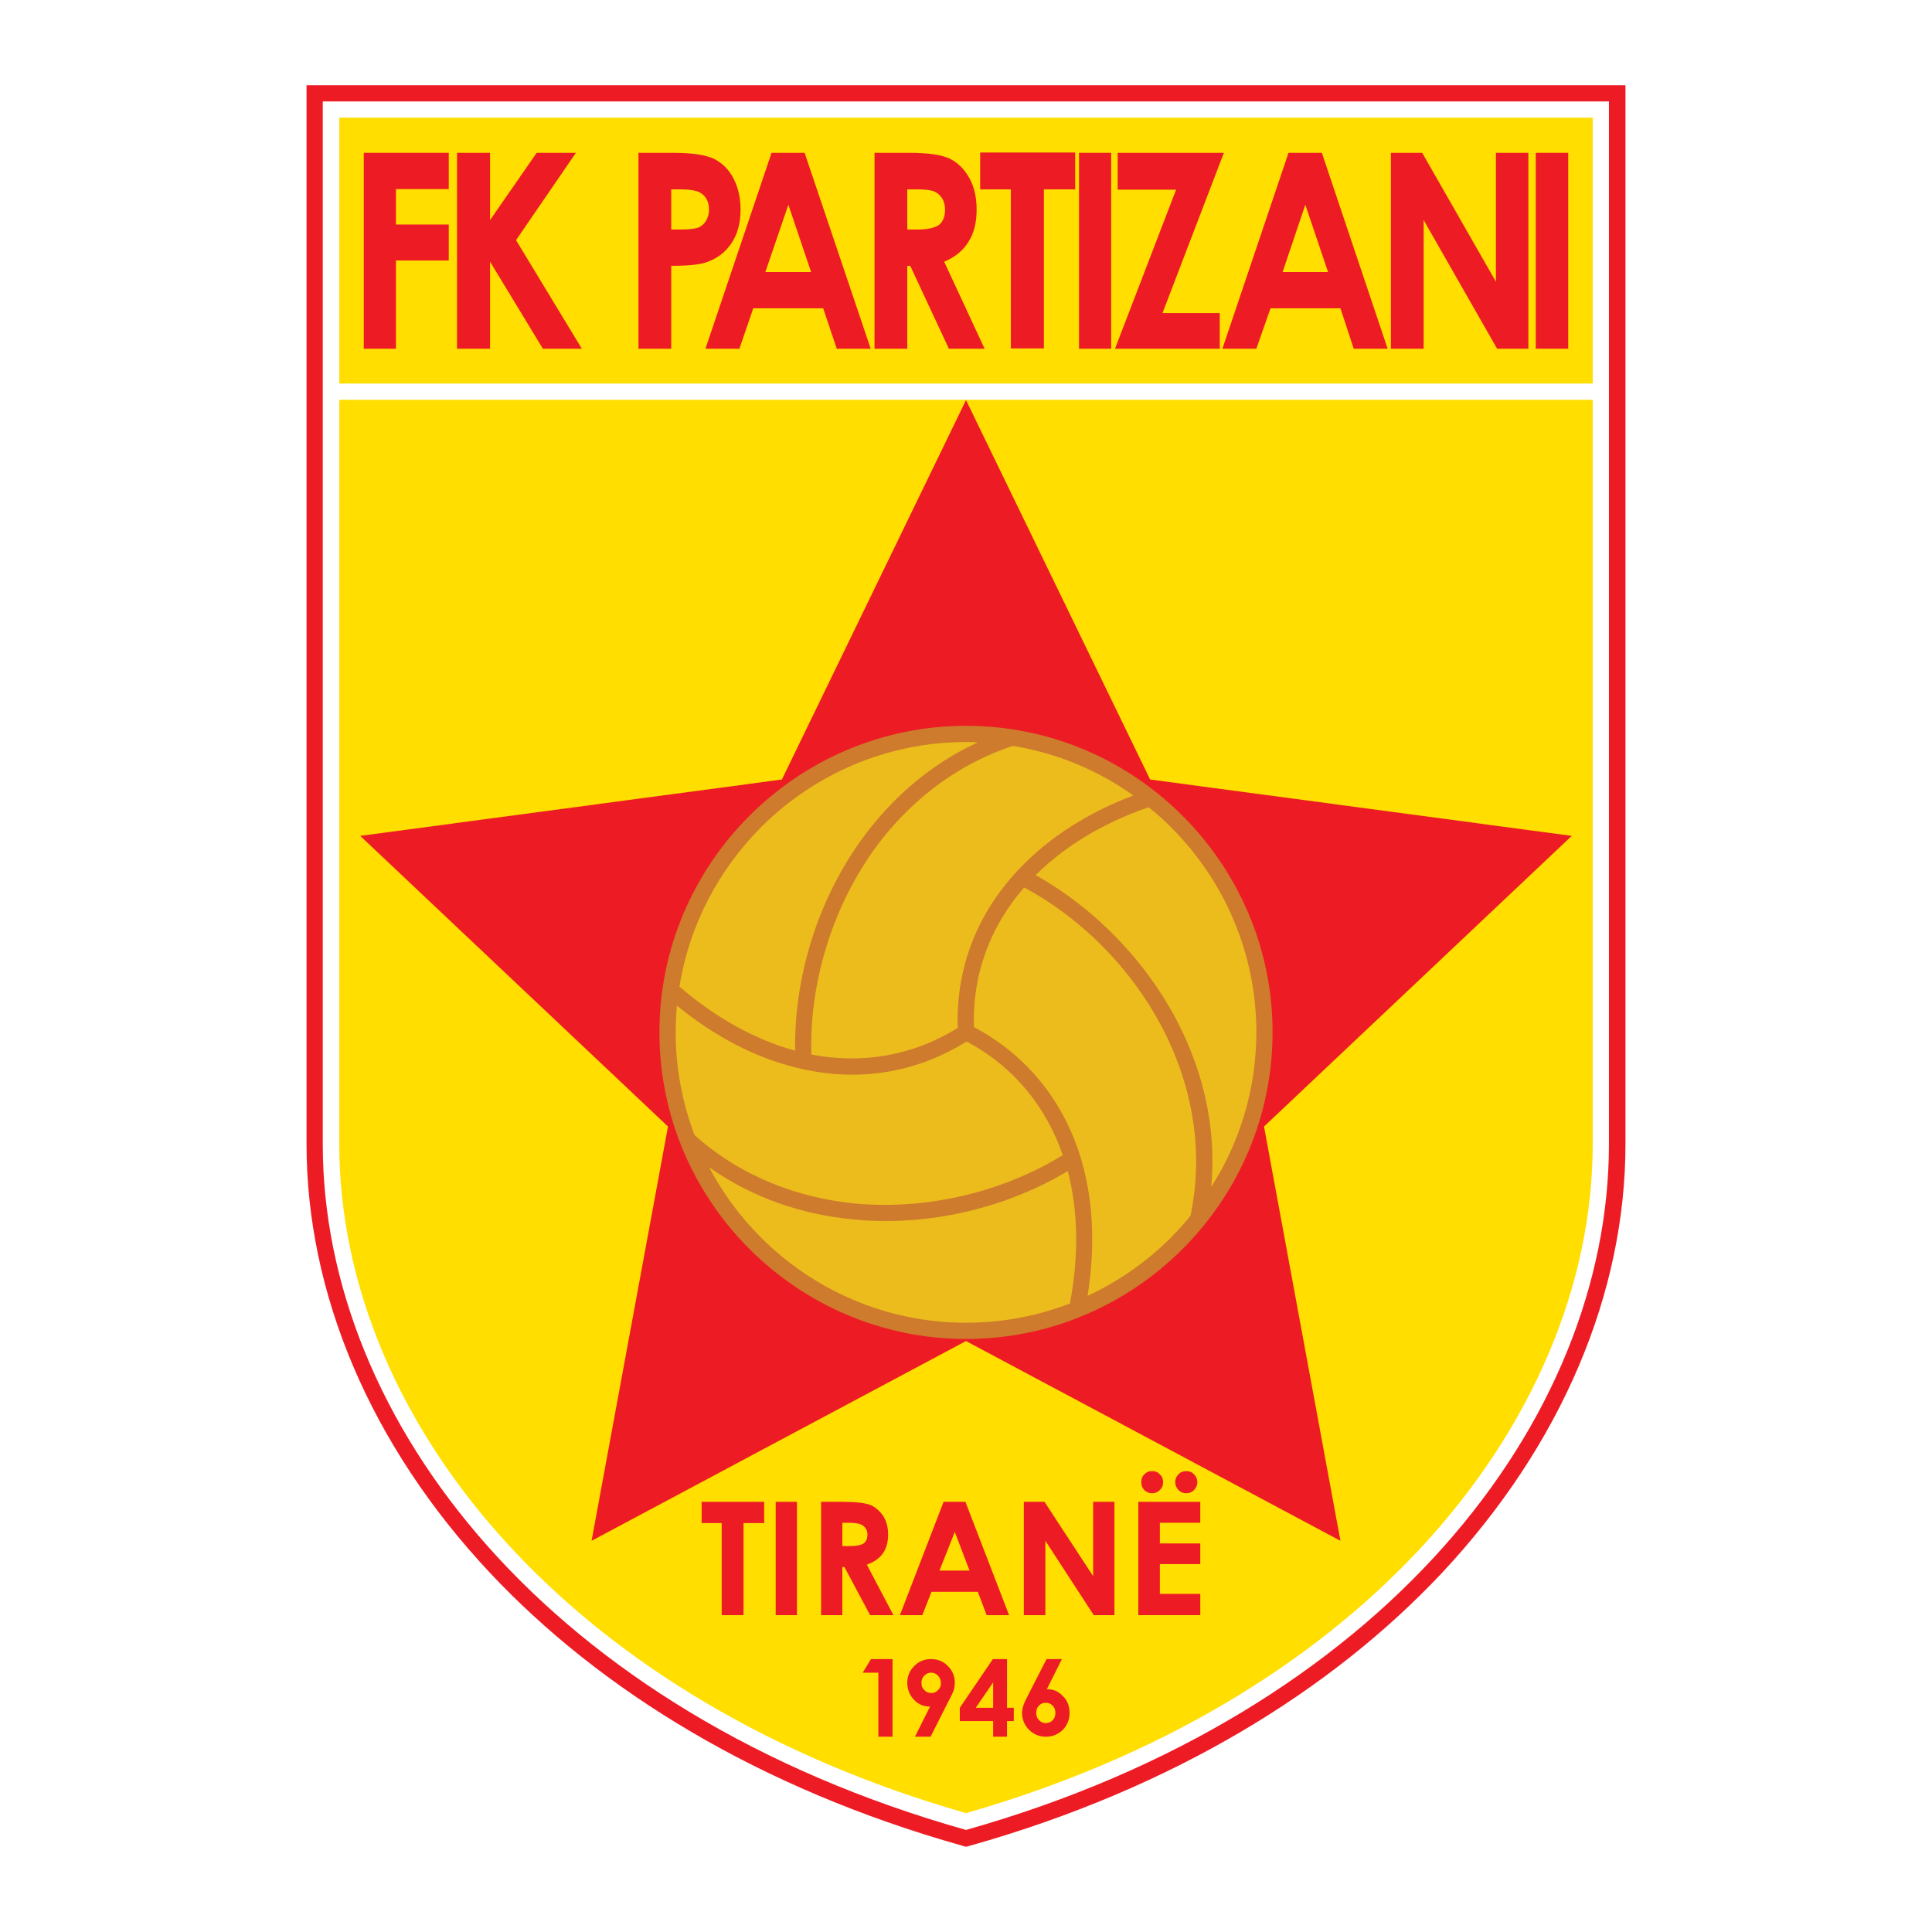 <?xml version="1.0" encoding="utf-8"?>
<!-- Generator: Adobe Illustrator 13.0.0, SVG Export Plug-In . SVG Version: 6.00 Build 14948)  -->
<!DOCTYPE svg PUBLIC "-//W3C//DTD SVG 1.0//EN" "http://www.w3.org/TR/2001/REC-SVG-20010904/DTD/svg10.dtd">
<svg version="1.0" id="Layer_1" xmlns="http://www.w3.org/2000/svg" xmlns:xlink="http://www.w3.org/1999/xlink" x="0px" y="0px"
	 width="192.756px" height="192.756px" viewBox="0 0 192.756 192.756" enable-background="new 0 0 192.756 192.756"
	 xml:space="preserve">
<g>
	<polygon fill-rule="evenodd" clip-rule="evenodd" fill="#FFFFFF" points="0,0 192.756,0 192.756,192.756 0,192.756 0,0 	"/>
	<path fill-rule="evenodd" clip-rule="evenodd" fill="#ED1C24" d="M96.819,184.135l-0.441,0.117l-0.412-0.117
		c-20.254-5.712-36.062-15.485-47.072-27.202c-12.041-12.835-18.311-27.996-18.311-42.774V8.504h131.59v105.654
		c0,14.778-6.3,29.939-18.311,42.774C132.853,168.649,117.044,178.423,96.819,184.135L96.819,184.135z"/>
	<path fill-rule="evenodd" clip-rule="evenodd" fill="#FFFFFF" d="M96.378,182.574c41.567-11.746,64.146-40.831,64.146-68.416
		V10.123H32.202v104.035C32.202,141.743,54.781,170.828,96.378,182.574L96.378,182.574z"/>
	<polygon fill-rule="evenodd" clip-rule="evenodd" fill="#FFDE00" points="158.905,38.266 158.905,11.742 33.851,11.742 
		33.851,38.266 158.905,38.266 	"/>
	<path fill-rule="evenodd" clip-rule="evenodd" fill="#FFDE00" d="M96.378,180.896c19.4-5.563,34.59-14.954,45.129-26.2
		c11.422-12.188,17.398-26.583,17.398-40.537V39.885H33.851v74.273c0,13.954,5.946,28.35,17.398,40.537
		C61.788,165.941,76.978,175.332,96.378,180.896L96.378,180.896z"/>
	<polygon fill-rule="evenodd" clip-rule="evenodd" fill="#ED1C24" points="96.378,39.915 114.748,77.772 156.815,83.396 
		126.111,112.393 133.735,153.725 96.378,133.794 59.021,153.725 66.645,112.393 35.94,83.396 78.008,77.772 96.378,39.915 	"/>
	<path fill-rule="evenodd" clip-rule="evenodd" fill="#CE7B2D" d="M96.378,72.415c8.448,0,16.073,3.444,21.607,8.979
		c5.535,5.535,8.979,13.188,8.979,21.578c0,8.449-3.443,16.104-8.979,21.638c-5.534,5.534-13.159,8.979-21.607,8.979
		c-8.419,0-16.074-3.444-21.608-8.979s-8.979-13.188-8.979-21.638c0-8.39,3.445-16.043,8.979-21.578
		C80.304,75.859,87.958,72.415,96.378,72.415L96.378,72.415z"/>
	<path fill-rule="evenodd" clip-rule="evenodd" fill="#ECBC1D" d="M113.069,79.362c-3.503-2.502-7.565-4.209-12.011-4.945
		c-5.917,1.972-10.568,5.77-13.924,10.451c-4.269,6.035-6.388,13.483-6.182,20.342c5.034,0.971,10.068,0.146,14.602-2.65
		c-0.206-6.211,2.09-11.687,6.271-16.014C104.738,83.514,108.565,81.07,113.069,79.362L113.069,79.362z"/>
	<path fill-rule="evenodd" clip-rule="evenodd" fill="#ECBC1D" d="M120.841,118.427c2.856-4.474,4.505-9.773,4.505-15.455
		c0-7.948-3.268-15.19-8.508-20.43c-0.707-0.707-1.442-1.384-2.237-2.002c-4.563,1.561-8.361,3.886-11.275,6.771
		c6.152,3.445,11.688,9.185,14.837,16.044C120.282,107.977,121.342,113.099,120.841,118.427L120.841,118.427z"/>
	<path fill-rule="evenodd" clip-rule="evenodd" fill="#ECBC1D" d="M108.507,129.29c3.091-1.442,5.917-3.415,8.331-5.829
		c0.677-0.706,1.354-1.412,1.942-2.178c1.267-6.095,0.295-12.012-2.09-17.252c-3.062-6.682-8.449-12.246-14.513-15.484
		c-3.356,3.856-5.182,8.625-5.005,13.924c5.505,2.944,9.126,7.684,10.774,13.453C109.096,119.958,109.271,124.491,108.507,129.29
		L108.507,129.29z"/>
	<path fill-rule="evenodd" clip-rule="evenodd" fill="#ECBC1D" d="M70.737,116.455c1.384,2.591,3.121,4.945,5.181,7.006
		c5.24,5.24,12.482,8.508,20.46,8.508c3.65,0,7.124-0.677,10.362-1.913c0.913-4.739,0.824-9.244-0.206-13.218
		c-6.094,3.65-13.807,5.563-21.373,4.827C80.098,121.194,75.123,119.546,70.737,116.455L70.737,116.455z"/>
	<path fill-rule="evenodd" clip-rule="evenodd" fill="#ECBC1D" d="M67.528,100.322c-0.059,0.884-0.118,1.767-0.118,2.649
		c0,3.621,0.677,7.065,1.884,10.274c4.651,4.151,10.304,6.271,16.015,6.83c7.36,0.677,14.896-1.236,20.725-4.828
		c-1.679-4.857-4.888-8.832-9.598-11.334c-5.299,3.297-11.187,4.062-17.044,2.591C75.329,105.504,71.296,103.414,67.528,100.322
		L67.528,100.322z"/>
	<path fill-rule="evenodd" clip-rule="evenodd" fill="#ECBC1D" d="M96.378,74.034c-7.978,0-15.22,3.268-20.46,8.508
		c-4.209,4.239-7.153,9.744-8.125,15.896c3.621,3.12,7.566,5.299,11.54,6.389c-0.118-7.065,2.09-14.69,6.506-20.902
		c2.944-4.121,6.859-7.625,11.717-9.862C97.173,74.034,96.79,74.034,96.378,74.034L96.378,74.034z"/>
	<path fill-rule="evenodd" clip-rule="evenodd" fill="#ED1C24" d="M118.339,146.776c0.324,0,0.589,0.089,0.795,0.324
		c0.206,0.206,0.324,0.471,0.324,0.766c0,0.323-0.118,0.559-0.324,0.795c-0.206,0.206-0.471,0.323-0.795,0.323
		c-0.294,0-0.56-0.117-0.765-0.323c-0.207-0.236-0.324-0.472-0.324-0.795c0-0.295,0.117-0.56,0.324-0.766
		C117.779,146.865,118.045,146.776,118.339,146.776L118.339,146.776z"/>
	<path fill-rule="evenodd" clip-rule="evenodd" fill="#ED1C24" d="M114.953,146.776c0.295,0,0.56,0.089,0.766,0.324
		c0.235,0.206,0.324,0.471,0.324,0.766c0,0.323-0.089,0.559-0.324,0.795c-0.206,0.206-0.471,0.323-0.766,0.323
		c-0.323,0-0.559-0.117-0.794-0.323c-0.207-0.236-0.295-0.472-0.295-0.795c0-0.295,0.088-0.56,0.295-0.766
		C114.395,146.865,114.63,146.776,114.953,146.776L114.953,146.776z"/>
	<polygon fill-rule="evenodd" clip-rule="evenodd" fill="#ED1C24" points="113.57,149.838 119.752,149.838 119.752,151.928 
		115.719,151.928 115.719,153.989 119.752,153.989 119.752,156.05 115.719,156.05 115.719,159.023 119.752,159.023 119.752,161.143 
		113.57,161.143 113.57,149.838 	"/>
	<polygon fill-rule="evenodd" clip-rule="evenodd" fill="#ED1C24" points="102.147,149.838 104.209,149.838 109.065,157.257 
		109.065,149.838 111.186,149.838 111.186,161.143 109.125,161.143 104.297,153.725 104.297,161.143 102.147,161.143 
		102.147,149.838 	"/>
	<polygon fill-rule="evenodd" clip-rule="evenodd" fill="#ED1C24" points="94.141,149.838 96.319,149.838 100.676,161.143 
		98.438,161.143 97.556,158.816 92.934,158.816 92.021,161.143 89.784,161.143 94.141,149.838 	"/>
	<polygon fill-rule="evenodd" clip-rule="evenodd" fill="#FFDE00" points="95.259,152.841 93.729,156.697 96.731,156.697 
		95.259,152.841 	"/>
	<path fill-rule="evenodd" clip-rule="evenodd" fill="#ED1C24" d="M81.923,149.838h2.267c1.236,0,2.149,0.118,2.679,0.324
		c0.5,0.235,0.942,0.618,1.266,1.118c0.324,0.53,0.471,1.119,0.471,1.825c0,0.766-0.177,1.384-0.53,1.885
		c-0.354,0.5-0.883,0.854-1.59,1.118l2.649,5.034h-2.325l-2.562-4.799h-0.206v4.799h-2.12V149.838L81.923,149.838z"/>
	<path fill-rule="evenodd" clip-rule="evenodd" fill="#FFDE00" d="M84.043,154.254h0.677c0.707,0,1.178-0.088,1.442-0.265
		c0.236-0.177,0.383-0.471,0.383-0.884c0-0.265-0.059-0.471-0.206-0.647c-0.118-0.177-0.294-0.323-0.5-0.383
		c-0.235-0.088-0.618-0.147-1.177-0.147h-0.619V154.254L84.043,154.254z"/>
	<polygon fill-rule="evenodd" clip-rule="evenodd" fill="#ED1C24" points="77.39,149.838 79.51,149.838 79.51,161.143 
		77.39,161.143 77.39,149.838 	"/>
	<polygon fill-rule="evenodd" clip-rule="evenodd" fill="#ED1C24" points="70.001,149.838 76.242,149.838 76.242,151.958 
		74.181,151.958 74.181,161.143 72.003,161.143 72.003,151.958 70.001,151.958 70.001,149.838 	"/>
	<polygon fill-rule="evenodd" clip-rule="evenodd" fill="#ED1C24" points="99.057,165.529 100.47,165.529 100.47,170.387 
		101.146,170.387 101.146,171.711 100.47,171.711 100.47,173.271 99.086,173.271 99.086,171.711 95.76,171.711 95.76,170.387 
		99.057,165.529 	"/>
	<polygon fill-rule="evenodd" clip-rule="evenodd" fill="#FFDE00" points="99.086,170.387 99.086,167.854 97.35,170.387 
		99.086,170.387 	"/>
	<path fill-rule="evenodd" clip-rule="evenodd" fill="#ED1C24" d="M92.845,173.271h-1.56l1.501-3.003
		c-0.619,0-1.148-0.206-1.59-0.677c-0.442-0.441-0.677-1.031-0.677-1.708c0-0.647,0.235-1.207,0.707-1.678
		c0.441-0.441,1.001-0.677,1.648-0.677c0.707,0,1.266,0.235,1.708,0.706c0.471,0.472,0.677,1.03,0.677,1.648
		c0,0.236-0.03,0.472-0.088,0.707c-0.088,0.235-0.235,0.589-0.5,1.06L92.845,173.271L92.845,173.271z"/>
	<path fill-rule="evenodd" clip-rule="evenodd" fill="#FFDE00" d="M92.934,168.914c0.265,0,0.471-0.088,0.647-0.294
		c0.206-0.177,0.294-0.412,0.294-0.706c0-0.295-0.118-0.561-0.294-0.736c-0.206-0.206-0.412-0.295-0.677-0.295
		c-0.265,0-0.5,0.089-0.677,0.295c-0.206,0.176-0.294,0.441-0.294,0.736c0,0.294,0.088,0.529,0.294,0.706
		C92.404,168.826,92.639,168.914,92.934,168.914L92.934,168.914z"/>
	<polygon fill-rule="evenodd" clip-rule="evenodd" fill="#ED1C24" points="86.898,165.529 89.048,165.529 89.048,173.271 
		87.635,173.271 87.635,166.883 86.075,166.883 86.898,165.529 	"/>
	<path fill-rule="evenodd" clip-rule="evenodd" fill="#ED1C24" d="M104.415,165.529h1.53l-1.501,3.003
		c0.647,0,1.147,0.206,1.59,0.677c0.471,0.441,0.677,1.03,0.677,1.707c0,0.648-0.235,1.207-0.677,1.679
		c-0.472,0.441-1.03,0.677-1.679,0.677c-0.677,0-1.236-0.235-1.707-0.707c-0.441-0.471-0.677-1.03-0.677-1.648
		c0-0.235,0.029-0.471,0.117-0.706c0.059-0.236,0.235-0.589,0.471-1.06L104.415,165.529L104.415,165.529z"/>
	<path fill-rule="evenodd" clip-rule="evenodd" fill="#FFDE00" d="M104.326,169.886c-0.265,0-0.5,0.088-0.677,0.294
		c-0.177,0.178-0.265,0.413-0.265,0.707c0,0.295,0.088,0.56,0.294,0.736c0.177,0.206,0.412,0.294,0.647,0.294
		c0.266,0,0.5-0.088,0.706-0.294c0.178-0.177,0.266-0.441,0.266-0.736c0-0.294-0.088-0.529-0.266-0.707
		C104.826,169.974,104.621,169.886,104.326,169.886L104.326,169.886z"/>
	<polygon fill-rule="evenodd" clip-rule="evenodd" fill="#ED1C24" points="153.224,15.245 156.462,15.245 156.462,34.792 
		153.224,34.792 153.224,15.245 	"/>
	<polygon fill-rule="evenodd" clip-rule="evenodd" fill="#ED1C24" points="138.77,15.245 141.89,15.245 149.249,28.11 
		149.249,15.245 152.487,15.245 152.487,34.792 149.367,34.792 142.037,21.957 142.037,34.792 138.77,34.792 138.77,15.245 	"/>
	<polygon fill-rule="evenodd" clip-rule="evenodd" fill="#ED1C24" points="128.555,15.245 131.881,15.245 138.445,34.792 
		135.061,34.792 133.735,30.759 126.759,30.759 125.346,34.792 121.96,34.792 128.555,15.245 	"/>
	<polygon fill-rule="evenodd" clip-rule="evenodd" fill="#ED1C24" points="111.51,15.245 122.107,15.245 115.984,31.23 
		121.695,31.23 121.695,34.792 111.244,34.792 117.338,18.925 111.51,18.925 111.51,15.245 	"/>
	<polygon fill-rule="evenodd" clip-rule="evenodd" fill="#ED1C24" points="107.653,15.245 110.861,15.245 110.861,34.792 
		107.653,34.792 107.653,15.245 	"/>
	<polygon fill-rule="evenodd" clip-rule="evenodd" fill="#ED1C24" points="97.791,15.216 107.271,15.216 107.271,18.896 
		104.149,18.896 104.149,34.763 100.853,34.763 100.853,18.896 97.791,18.896 97.791,15.216 	"/>
	<path fill-rule="evenodd" clip-rule="evenodd" fill="#ED1C24" d="M87.252,15.245h3.474c1.884,0,3.238,0.206,4.033,0.589
		s1.442,1.03,1.943,1.914s0.736,1.943,0.736,3.179c0,1.266-0.265,2.355-0.825,3.209c-0.53,0.883-1.354,1.531-2.414,1.972
		l4.033,8.685H94.67l-3.856-8.272H90.52v8.272h-3.268V15.245L87.252,15.245z"/>
	<polygon fill-rule="evenodd" clip-rule="evenodd" fill="#ED1C24" points="76.978,15.245 80.275,15.245 86.869,34.792 
		83.484,34.792 82.129,30.759 75.153,30.759 73.769,34.792 70.384,34.792 76.978,15.245 	"/>
	<path fill-rule="evenodd" clip-rule="evenodd" fill="#ED1C24" d="M63.701,15.245h3.444c1.884,0,3.238,0.206,4.062,0.589
		c0.824,0.412,1.472,1.03,1.943,1.914s0.736,1.943,0.736,3.179c0,1.354-0.324,2.502-0.942,3.386
		c-0.618,0.913-1.472,1.53-2.561,1.884c-0.618,0.206-1.767,0.324-3.415,0.324v8.272h-3.268V15.245L63.701,15.245z"/>
	<polygon fill-rule="evenodd" clip-rule="evenodd" fill="#ED1C24" points="45.596,15.245 48.894,15.245 48.894,21.957 
		53.545,15.245 57.46,15.245 51.484,23.959 58.049,34.792 54.163,34.792 48.894,26.108 48.894,34.792 45.596,34.792 45.596,15.245 	
		"/>
	<polygon fill-rule="evenodd" clip-rule="evenodd" fill="#ED1C24" points="36.294,15.245 44.772,15.245 44.772,18.866 
		39.502,18.866 39.502,22.399 44.772,22.399 44.772,25.991 39.502,25.991 39.502,34.792 36.294,34.792 36.294,15.245 	"/>
	<polygon fill-rule="evenodd" clip-rule="evenodd" fill="#FFDE00" points="130.232,20.426 127.966,27.138 132.499,27.138 
		130.232,20.426 	"/>
	<path fill-rule="evenodd" clip-rule="evenodd" fill="#FFDE00" d="M90.52,22.899h1.03c1.031,0,1.737-0.177,2.149-0.471
		c0.383-0.324,0.589-0.824,0.589-1.531c0-0.441-0.118-0.824-0.294-1.119c-0.207-0.324-0.471-0.53-0.795-0.677
		c-0.324-0.147-0.913-0.206-1.796-0.206H90.52V22.899L90.52,22.899z"/>
	<polygon fill-rule="evenodd" clip-rule="evenodd" fill="#FFDE00" points="78.656,20.426 76.36,27.138 80.923,27.138 78.656,20.426 
			"/>
	<path fill-rule="evenodd" clip-rule="evenodd" fill="#FFDE00" d="M66.969,22.899h1.03c0.824,0,1.384-0.088,1.708-0.206
		c0.294-0.147,0.56-0.354,0.736-0.677c0.177-0.294,0.294-0.648,0.294-1.089c0-0.766-0.265-1.295-0.795-1.648
		c-0.353-0.265-1.06-0.383-2.061-0.383h-0.913V22.899L66.969,22.899z"/>
</g>
</svg>

